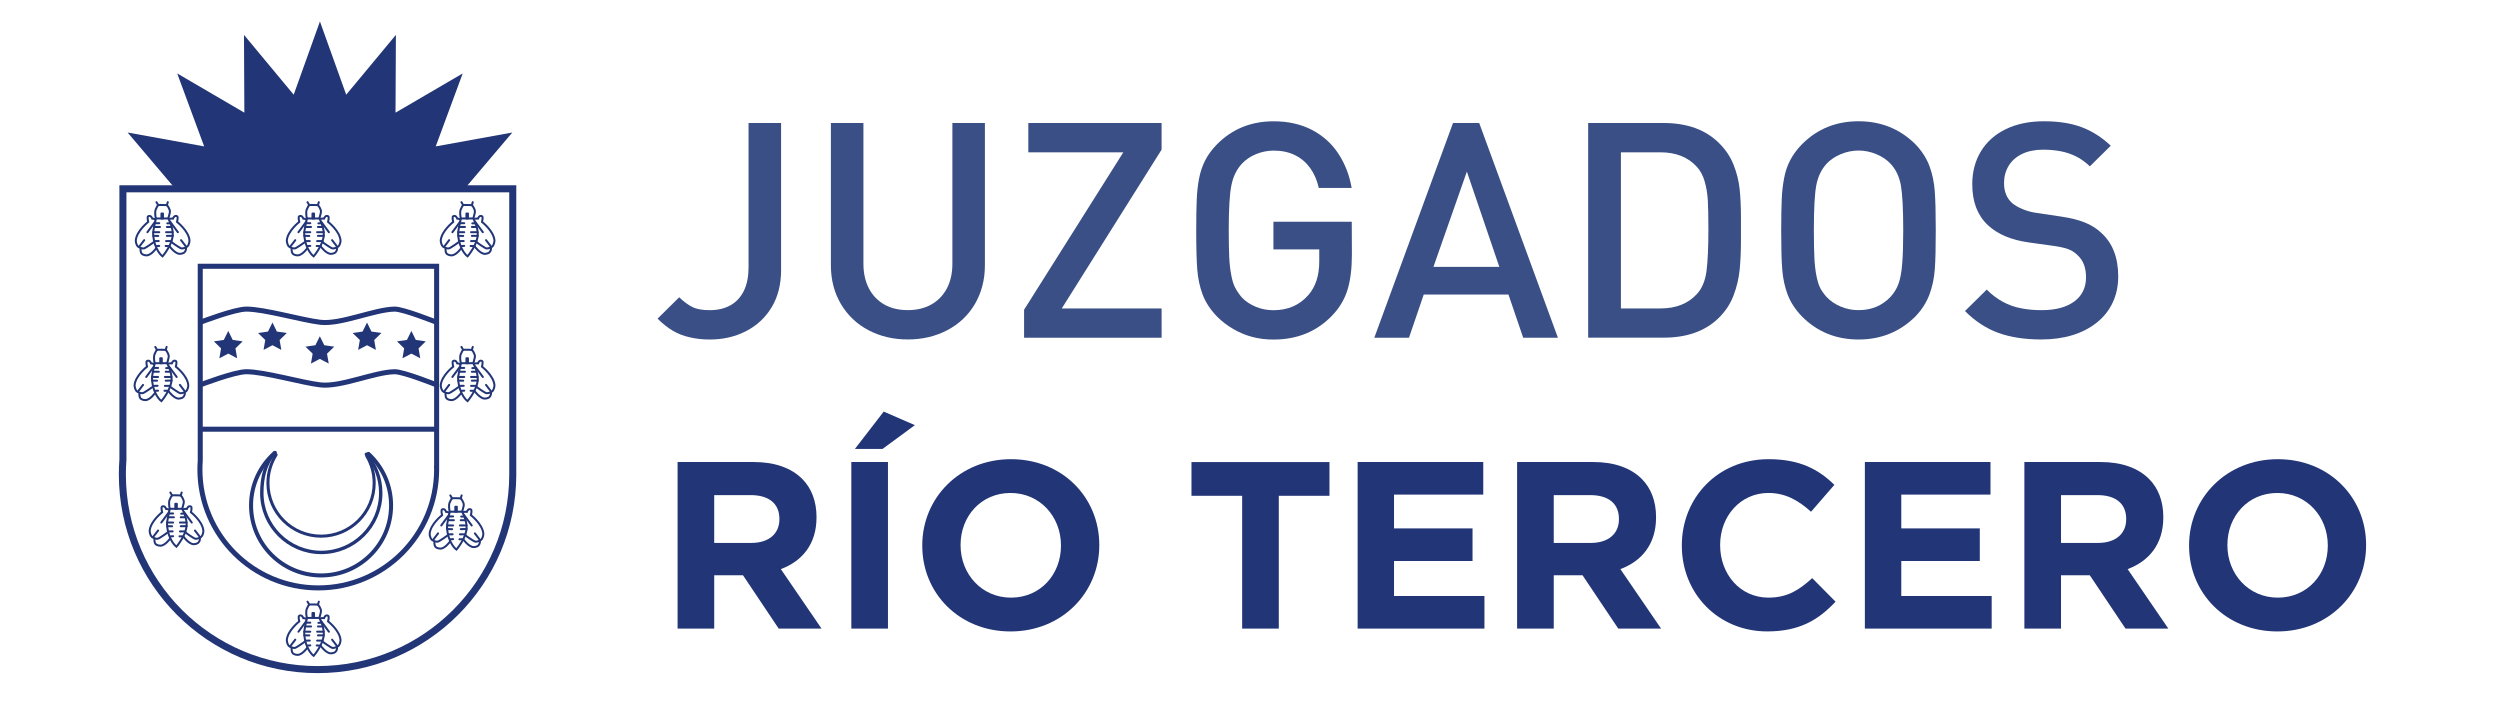 <?xml version="1.0" encoding="utf-8"?>
<!-- Generator: Adobe Illustrator 16.0.0, SVG Export Plug-In . SVG Version: 6.00 Build 0)  -->
<!DOCTYPE svg PUBLIC "-//W3C//DTD SVG 1.1//EN" "http://www.w3.org/Graphics/SVG/1.1/DTD/svg11.dtd">
<svg version="1.1" id="Capa_1" xmlns="http://www.w3.org/2000/svg" xmlns:xlink="http://www.w3.org/1999/xlink" x="0px" y="0px"
	 width="162.25px" height="47px" viewBox="0 0 162.25 47" enable-background="new 0 0 162.25 47" xml:space="preserve">
<g>
	<path fill="#394F85" d="M50.694,17.511c0,0.943-0.205,1.756-0.616,2.434c-0.41,0.678-0.971,1.196-1.677,1.555
		c-0.707,0.359-1.488,0.535-2.342,0.535c-0.458,0-0.89-0.05-1.295-0.143c-0.404-0.09-0.773-0.235-1.109-0.434
		c-0.333-0.2-0.661-0.459-0.979-0.778l1.404-1.387c0.299,0.288,0.586,0.498,0.86,0.634c0.273,0.138,0.647,0.203,1.118,0.203
		c0.522,0,0.974-0.105,1.352-0.319c0.378-0.213,0.668-0.529,0.871-0.945c0.201-0.417,0.3-0.923,0.3-1.514v-9.37h2.111v9.529H50.694
		L50.694,17.511L50.694,17.511z"/>
	<path fill="#394F85" d="M63.92,17.216c0,0.942-0.219,1.779-0.648,2.513c-0.432,0.734-1.031,1.299-1.794,1.7
		c-0.761,0.4-1.618,0.601-2.565,0.601c-0.94,0-1.795-0.202-2.551-0.601c-0.759-0.4-1.353-0.968-1.788-1.7
		c-0.433-0.735-0.649-1.571-0.649-2.513V7.983h2.111v9.131c0,0.612,0.119,1.145,0.354,1.598c0.235,0.457,0.569,0.803,1.004,1.052
		c0.433,0.245,0.94,0.363,1.521,0.363c0.582,0,1.088-0.12,1.524-0.363c0.437-0.243,0.772-0.596,1.013-1.044
		c0.239-0.454,0.358-0.99,0.358-1.604V7.983h2.11V17.216L63.92,17.216L63.92,17.216z"/>
	<path fill="#394F85" d="M75.39,21.918h-8.927v-1.816l6.439-10.215h-6.164V7.984h8.649v1.728l-6.479,10.307h6.479L75.39,21.918
		L75.39,21.918z"/>
	<path fill="#394F85" d="M87.738,16.519c0,0.903-0.094,1.664-0.281,2.278c-0.188,0.614-0.514,1.166-0.971,1.651
		c-1,1.056-2.277,1.589-3.832,1.589c-0.484,0-0.941-0.053-1.371-0.168c-0.429-0.111-0.84-0.283-1.238-0.513
		c-0.394-0.228-0.746-0.496-1.051-0.803c-0.433-0.445-0.744-0.92-0.938-1.421c-0.189-0.503-0.309-1.053-0.354-1.641
		c-0.045-0.588-0.068-1.434-0.068-2.537c0-0.848,0.014-1.52,0.035-2.018c0.021-0.496,0.072-0.95,0.154-1.368
		c0.08-0.414,0.211-0.803,0.393-1.16c0.183-0.36,0.441-0.711,0.779-1.055c0.985-0.988,2.205-1.481,3.66-1.481
		c0.949,0,1.783,0.188,2.5,0.564s1.287,0.894,1.715,1.552c0.428,0.656,0.711,1.392,0.852,2.209H85.59
		c-0.113-0.501-0.301-0.933-0.564-1.297c-0.262-0.361-0.588-0.64-0.988-0.834c-0.396-0.195-0.857-0.292-1.381-0.292
		c-0.395,0-0.775,0.08-1.145,0.231c-0.365,0.151-0.673,0.36-0.923,0.63c-0.338,0.375-0.564,0.839-0.672,1.397
		c-0.115,0.556-0.172,1.53-0.172,2.922c0,0.738,0.016,1.32,0.032,1.744c0.021,0.426,0.063,0.804,0.13,1.148
		c0.063,0.344,0.145,0.614,0.25,0.815c0.104,0.201,0.245,0.412,0.428,0.633c0.248,0.262,0.553,0.467,0.912,0.614
		c0.359,0.15,0.744,0.225,1.148,0.225c0.941,0,1.695-0.327,2.266-0.983c0.473-0.538,0.709-1.268,0.709-2.183v-0.782h-2.975V14.39
		h5.084L87.738,16.519L87.738,16.519z"/>
	<path fill="#394F85" d="M101.109,21.918h-2.254L97.9,19.117h-5.5l-0.957,2.801h-2.25l5.107-13.935H96L101.109,21.918z
		 M97.307,17.321l-2.107-6.185l-2.17,6.185H97.307z"/>
	<path fill="#394F85" d="M112.988,14.855v0.698c0,0.753-0.029,1.408-0.086,1.968c-0.057,0.558-0.188,1.111-0.395,1.653
		c-0.203,0.541-0.52,1.019-0.934,1.433c-0.871,0.871-2.074,1.307-3.605,1.307h-4.896V7.983h4.896c1.529,0,2.732,0.438,3.605,1.31
		c0.418,0.414,0.729,0.879,0.934,1.395c0.205,0.518,0.338,1.042,0.395,1.577c0.057,0.537,0.086,1.163,0.086,1.883V14.855z
		 M110.875,14.86c0-0.804-0.016-1.42-0.037-1.859c-0.025-0.434-0.096-0.843-0.205-1.227c-0.109-0.382-0.277-0.696-0.504-0.944
		c-0.57-0.629-1.361-0.945-2.369-0.945h-2.563v10.133h2.563c1.014,0,1.805-0.314,2.369-0.937c0.334-0.361,0.539-0.857,0.623-1.481
		C110.832,16.978,110.875,16.063,110.875,14.86z"/>
	<path fill="#394F85" d="M125.631,14.945c0,1.103-0.018,1.944-0.063,2.529c-0.041,0.582-0.156,1.13-0.348,1.643
		c-0.193,0.513-0.496,0.99-0.918,1.429c-1.004,0.991-2.229,1.488-3.682,1.488s-2.674-0.495-3.66-1.482
		c-0.434-0.445-0.742-0.92-0.938-1.423c-0.189-0.502-0.309-1.052-0.354-1.64c-0.049-0.587-0.068-1.433-0.068-2.536
		c0-0.848,0.014-1.521,0.035-2.018c0.02-0.496,0.072-0.951,0.154-1.369c0.076-0.416,0.205-0.803,0.391-1.16
		c0.186-0.359,0.439-0.711,0.779-1.055c0.986-0.987,2.207-1.482,3.66-1.482s2.68,0.496,3.68,1.481
		c0.43,0.446,0.734,0.923,0.924,1.43c0.188,0.506,0.301,1.054,0.344,1.637S125.631,13.845,125.631,14.945z M123.52,14.95
		c0-1.385-0.053-2.362-0.154-2.928c-0.107-0.564-0.326-1.029-0.666-1.391c-0.242-0.263-0.553-0.47-0.922-0.625
		c-0.373-0.155-0.758-0.236-1.152-0.236c-0.398,0-0.789,0.08-1.162,0.236c-0.371,0.156-0.678,0.362-0.922,0.625
		c-0.338,0.372-0.559,0.84-0.666,1.4c-0.104,0.56-0.156,1.532-0.156,2.92c0,0.734,0.014,1.326,0.033,1.769
		c0.021,0.443,0.066,0.829,0.129,1.159c0.064,0.33,0.145,0.59,0.23,0.771c0.086,0.184,0.23,0.393,0.428,0.62
		c0.256,0.269,0.564,0.478,0.93,0.63c0.365,0.154,0.75,0.228,1.15,0.228c0.84,0,1.529-0.286,2.072-0.859
		c0.23-0.248,0.402-0.53,0.52-0.849c0.119-0.318,0.197-0.75,0.24-1.297C123.498,16.579,123.52,15.854,123.52,14.95z"/>
	<path fill="#394F85" d="M137.473,17.942c0,0.616-0.119,1.182-0.361,1.698c-0.24,0.513-0.59,0.948-1.045,1.307
		c-0.457,0.361-0.986,0.631-1.59,0.812c-0.605,0.183-1.275,0.272-2.008,0.272c-1.063,0-1.988-0.143-2.775-0.427
		c-0.787-0.285-1.508-0.757-2.166-1.417l1.412-1.394c0.313,0.321,0.658,0.581,1.027,0.784c0.373,0.204,0.771,0.349,1.189,0.428
		c0.42,0.085,0.867,0.124,1.348,0.124c0.896,0,1.602-0.187,2.113-0.56c0.51-0.375,0.766-0.899,0.766-1.576
		c0-0.629-0.188-1.111-0.557-1.44c-0.164-0.163-0.357-0.291-0.576-0.376c-0.225-0.085-0.535-0.156-0.941-0.215l-1.643-0.229
		c-1.135-0.157-2.02-0.531-2.648-1.118c-0.678-0.63-1.018-1.516-1.018-2.657c0-0.807,0.188-1.523,0.563-2.139
		c0.375-0.617,0.914-1.098,1.617-1.438c0.699-0.341,1.525-0.511,2.477-0.511c0.938,0,1.746,0.125,2.428,0.378
		c0.684,0.254,1.314,0.656,1.904,1.208l-1.357,1.339c-0.279-0.273-0.582-0.488-0.896-0.645c-0.316-0.157-0.65-0.268-0.994-0.333
		c-0.346-0.067-0.723-0.103-1.139-0.103c-0.529,0-0.984,0.092-1.367,0.275c-0.383,0.187-0.674,0.442-0.873,0.771
		c-0.199,0.328-0.301,0.702-0.301,1.119c0,0.554,0.176,0.987,0.525,1.298c0.174,0.146,0.396,0.279,0.682,0.396
		c0.277,0.117,0.574,0.197,0.887,0.242l1.588,0.236c0.637,0.095,1.16,0.224,1.564,0.389c0.402,0.162,0.75,0.379,1.037,0.646
		C137.094,15.747,137.473,16.699,137.473,17.942z"/>
</g>
<g>
	<path fill="#223577" d="M43.974,29.985h4.941c1.375,0,2.44,0.387,3.15,1.097c0.602,0.603,0.927,1.451,0.927,2.471v0.031
		c0,1.744-0.942,2.841-2.316,3.351l2.641,3.86h-2.78l-2.316-3.459h-1.868v3.459h-2.378V29.985z M48.761,35.236
		c1.158,0,1.822-0.618,1.822-1.529v-0.031c0-1.019-0.71-1.544-1.869-1.544h-2.362v3.104H48.761z"/>
	<path fill="#223577" d="M55.251,29.985h2.378v10.81h-2.378V29.985z M57.352,26.712l2.023,0.88l-2.1,1.545h-1.792L57.352,26.712z"/>
	<path fill="#223577" d="M59.855,35.421v-0.03c0-3.073,2.424-5.59,5.76-5.59s5.729,2.485,5.729,5.559v0.031
		c0,3.072-2.424,5.59-5.76,5.59S59.855,38.494,59.855,35.421z M68.857,35.421v-0.03c0-1.854-1.358-3.397-3.273-3.397
		s-3.243,1.513-3.243,3.366v0.031c0,1.853,1.359,3.396,3.273,3.396C67.53,38.787,68.857,37.274,68.857,35.421z"/>
	<path fill="#223577" d="M80.616,32.179h-3.289v-2.193h8.956v2.193h-3.289v8.616h-2.378V32.179z"/>
	<path fill="#223577" d="M88.11,29.985h8.153v2.116h-5.791v2.192h5.096v2.115h-5.096v2.271h5.868v2.115h-8.23V29.985z"/>
	<path fill="#223577" d="M98.46,29.985h4.941c1.375,0,2.44,0.387,3.15,1.097c0.603,0.603,0.927,1.451,0.927,2.471v0.031
		c0,1.744-0.942,2.841-2.316,3.351l2.641,3.86h-2.779l-2.316-3.459h-1.869v3.459H98.46V29.985z M103.247,35.236
		c1.158,0,1.822-0.618,1.822-1.529v-0.031c0-1.019-0.71-1.544-1.868-1.544h-2.363v3.104H103.247z"/>
	<path fill="#223577" d="M109.151,35.421v-0.03c0-3.073,2.316-5.59,5.637-5.59c2.038,0,3.258,0.679,4.262,1.667l-1.514,1.745
		c-0.834-0.757-1.683-1.22-2.764-1.22c-1.822,0-3.135,1.513-3.135,3.366v0.031c0,1.853,1.281,3.396,3.135,3.396
		c1.235,0,1.992-0.494,2.841-1.266l1.514,1.528c-1.112,1.189-2.348,1.931-4.432,1.931C111.514,40.98,109.151,38.525,109.151,35.421z
		"/>
	<path fill="#223577" d="M121.03,29.985h8.153v2.116h-5.79v2.192h5.096v2.115h-5.096v2.271h5.867v2.115h-8.23V29.985z"/>
	<path fill="#223577" d="M131.381,29.985h4.941c1.375,0,2.44,0.387,3.15,1.097c0.603,0.603,0.927,1.451,0.927,2.471v0.031
		c0,1.744-0.942,2.841-2.316,3.351l2.641,3.86h-2.779l-2.316-3.459h-1.869v3.459h-2.378V29.985z M136.168,35.236
		c1.158,0,1.822-0.618,1.822-1.529v-0.031c0-1.019-0.71-1.544-1.868-1.544h-2.363v3.104H136.168z"/>
	<path fill="#223577" d="M142.071,35.421v-0.03c0-3.073,2.425-5.59,5.76-5.59c3.336,0,5.729,2.485,5.729,5.559v0.031
		c0,3.072-2.425,5.59-5.76,5.59C144.465,40.98,142.071,38.494,142.071,35.421z M151.074,35.421v-0.03
		c0-1.854-1.359-3.397-3.273-3.397c-1.915,0-3.243,1.513-3.243,3.366v0.031c0,1.853,1.358,3.396,3.273,3.396
		S151.074,37.274,151.074,35.421z"/>
</g>
<g>
	<g>
		<g>
			<path fill="none" stroke="#223577" stroke-width="0.131" stroke-miterlimit="10" d="M10.109,14.276
				c-0.026-0.072-0.229-0.091-0.229-0.091s-0.076-0.243-0.262-0.152c-0.083,0.042,0,0.37,0,0.37S8.865,14.987,8.813,15.6
				c-0.009,0.103,0.054,0.323,0.13,0.392c0.077,0.069,0.292,0.152,0.392,0.131c0.123-0.026,0.653-0.414,0.653-0.414"/>
			<path fill="none" stroke="#223577" stroke-width="0.131" stroke-miterlimit="10" d="M9.135,16.092c0,0-0.058,0.209,0.06,0.372
				c0.008,0.011,0.119,0.11,0.315,0.11c0.309,0,0.645-0.481,0.645-0.481"/>
			
				<line fill="none" stroke="#223577" stroke-width="0.131" stroke-linecap="round" stroke-linejoin="round" stroke-miterlimit="10" x1="9.567" y1="15.07" x2="10.068" y2="14.39"/>
			
				<line fill="none" stroke="#223577" stroke-width="0.131" stroke-linecap="round" stroke-linejoin="round" stroke-miterlimit="10" x1="9.359" y1="15.586" x2="9.028" y2="16.019"/>
		</g>
		<g>
			<path fill="none" stroke="#223577" stroke-width="0.131" stroke-miterlimit="10" d="M10.955,14.241
				c0.026-0.072,0.275-0.056,0.275-0.056s0.076-0.243,0.262-0.152c0.083,0.042,0,0.37,0,0.37s0.753,0.584,0.805,1.197
				c0.009,0.103-0.054,0.323-0.13,0.392c-0.077,0.069-0.291,0.152-0.392,0.131c-0.124-0.026-0.653-0.414-0.653-0.414"/>
			<path fill="none" stroke="#223577" stroke-width="0.131" stroke-miterlimit="10" d="M12.06,16.058
				c0.053,0.173-0.073,0.295-0.077,0.307c-0.004,0.013-0.119,0.11-0.315,0.11c-0.31,0-0.676-0.505-0.676-0.505"/>
			
				<line fill="none" stroke="#223577" stroke-width="0.131" stroke-linecap="round" stroke-linejoin="round" stroke-miterlimit="10" x1="11.543" y1="15.07" x2="11.042" y2="14.39"/>
			
				<line fill="none" stroke="#223577" stroke-width="0.131" stroke-linecap="round" stroke-linejoin="round" stroke-miterlimit="10" x1="11.751" y1="15.586" x2="12.082" y2="16.019"/>
		</g>
		<path fill="none" stroke="#223577" stroke-width="0.131" stroke-miterlimit="10" d="M10.921,14.178h-0.805
			c0,0-0.189,0.794-0.176,1.011c0.063,1.059,0.609,1.45,0.609,1.45s0.646-0.75,0.662-1.412
			C11.225,14.703,10.921,14.178,10.921,14.178z"/>
		<path fill="none" stroke="#223577" stroke-width="0.131" stroke-miterlimit="10" d="M10.117,14.178
			c-0.049-0.159-0.06-0.457-0.02-0.559c0.041-0.102,0.127-0.281,0.171-0.306c0.045-0.025,0.563,0,0.563,0s0.092,0.106,0.123,0.184
			c0.032,0.077,0.093,0.154,0.069,0.297c-0.024,0.143-0.098,0.367-0.103,0.383"/>
		
			<line fill="none" stroke="#223577" stroke-width="0.131" stroke-linecap="round" stroke-linejoin="round" stroke-miterlimit="10" x1="10.155" y1="13.122" x2="10.269" y2="13.313"/>
		
			<line fill="none" stroke="#223577" stroke-width="0.131" stroke-linecap="round" stroke-linejoin="round" stroke-miterlimit="10" x1="10.832" y1="13.313" x2="10.889" y2="13.122"/>
		
			<line fill="none" stroke="#223577" stroke-width="0.131" stroke-linecap="round" stroke-linejoin="round" stroke-miterlimit="10" x1="10.083" y1="14.485" x2="10.334" y2="14.485"/>
		
			<line fill="none" stroke="#223577" stroke-width="0.131" stroke-linecap="round" stroke-linejoin="round" stroke-miterlimit="10" x1="10.011" y1="14.73" x2="10.383" y2="14.73"/>
		
			<line fill="none" stroke="#223577" stroke-width="0.131" stroke-linecap="round" stroke-linejoin="round" stroke-miterlimit="10" x1="9.945" y1="15.069" x2="10.334" y2="15.07"/>
		
			<line fill="none" stroke="#223577" stroke-width="0.131" stroke-linecap="round" stroke-linejoin="round" stroke-miterlimit="10" x1="9.95" y1="15.305" x2="10.269" y2="15.313"/>
		
			<line fill="none" stroke="#223577" stroke-width="0.131" stroke-linecap="round" stroke-linejoin="round" stroke-miterlimit="10" x1="10.011" y1="15.647" x2="10.301" y2="15.644"/>
		
			<line fill="none" stroke="#223577" stroke-width="0.131" stroke-linecap="round" stroke-linejoin="round" stroke-miterlimit="10" x1="10.157" y1="15.97" x2="10.334" y2="15.958"/>
		
			<line fill="none" stroke="#223577" stroke-width="0.131" stroke-linecap="round" stroke-linejoin="round" stroke-miterlimit="10" x1="10.86" y1="14.497" x2="11.063" y2="14.485"/>
		
			<line fill="none" stroke="#223577" stroke-width="0.131" stroke-linecap="round" stroke-linejoin="round" stroke-miterlimit="10" x1="10.832" y1="14.73" x2="11.125" y2="14.73"/>
		
			<line fill="none" stroke="#223577" stroke-width="0.131" stroke-linecap="round" stroke-linejoin="round" stroke-miterlimit="10" x1="10.779" y1="15.069" x2="11.207" y2="15.07"/>
		
			<line fill="none" stroke="#223577" stroke-width="0.131" stroke-linecap="round" stroke-linejoin="round" stroke-miterlimit="10" x1="10.832" y1="15.309" x2="11.212" y2="15.305"/>
		
			<line fill="none" stroke="#223577" stroke-width="0.131" stroke-linecap="round" stroke-linejoin="round" stroke-miterlimit="10" x1="10.779" y1="15.647" x2="11.131" y2="15.646"/>
		
			<line fill="none" stroke="#223577" stroke-width="0.131" stroke-linecap="round" stroke-linejoin="round" stroke-miterlimit="10" x1="10.75" y1="15.963" x2="10.992" y2="15.97"/>
		
			<rect x="10.478" y="13.858" fill="none" stroke="#223577" stroke-width="0.131" stroke-linecap="round" stroke-linejoin="round" stroke-miterlimit="10" width="0.098" height="0.32"/>
	</g>
	<g>
		<g>
			<path fill="none" stroke="#223577" stroke-width="0.131" stroke-miterlimit="10" d="M19.912,14.276
				c-0.027-0.072-0.23-0.091-0.23-0.091s-0.076-0.243-0.261-0.152c-0.083,0.042,0,0.37,0,0.37s-0.754,0.584-0.806,1.197
				c-0.009,0.103,0.054,0.323,0.13,0.392c0.076,0.069,0.291,0.152,0.392,0.131c0.122-0.026,0.653-0.414,0.653-0.414"/>
			<path fill="none" stroke="#223577" stroke-width="0.131" stroke-miterlimit="10" d="M18.938,16.092c0,0-0.059,0.209,0.061,0.372
				c0.007,0.011,0.118,0.11,0.314,0.11c0.31,0,0.645-0.481,0.645-0.481"/>
			
				<line fill="none" stroke="#223577" stroke-width="0.131" stroke-linecap="round" stroke-linejoin="round" stroke-miterlimit="10" x1="19.37" y1="15.07" x2="19.872" y2="14.39"/>
			
				<line fill="none" stroke="#223577" stroke-width="0.131" stroke-linecap="round" stroke-linejoin="round" stroke-miterlimit="10" x1="19.162" y1="15.586" x2="18.831" y2="16.019"/>
		</g>
		<g>
			<path fill="none" stroke="#223577" stroke-width="0.131" stroke-miterlimit="10" d="M20.757,14.241
				c0.026-0.072,0.276-0.056,0.276-0.056s0.076-0.243,0.261-0.152c0.083,0.042,0,0.37,0,0.37s0.753,0.584,0.805,1.197
				c0.009,0.103-0.054,0.323-0.13,0.392c-0.077,0.069-0.292,0.152-0.392,0.131c-0.123-0.026-0.653-0.414-0.653-0.414"/>
			<path fill="none" stroke="#223577" stroke-width="0.131" stroke-miterlimit="10" d="M21.863,16.058
				c0.053,0.173-0.074,0.295-0.078,0.307c-0.004,0.013-0.118,0.11-0.314,0.11c-0.31,0-0.675-0.505-0.675-0.505"/>
			
				<line fill="none" stroke="#223577" stroke-width="0.131" stroke-linecap="round" stroke-linejoin="round" stroke-miterlimit="10" x1="21.346" y1="15.07" x2="20.844" y2="14.39"/>
			
				<line fill="none" stroke="#223577" stroke-width="0.131" stroke-linecap="round" stroke-linejoin="round" stroke-miterlimit="10" x1="21.554" y1="15.586" x2="21.885" y2="16.019"/>
		</g>
		<path fill="none" stroke="#223577" stroke-width="0.131" stroke-miterlimit="10" d="M20.725,14.178h-0.805
			c0,0-0.189,0.794-0.176,1.011c0.063,1.059,0.61,1.45,0.61,1.45s0.645-0.75,0.661-1.412C21.027,14.703,20.725,14.178,20.725,14.178
			z"/>
		<path fill="none" stroke="#223577" stroke-width="0.131" stroke-miterlimit="10" d="M19.919,14.178
			c-0.049-0.159-0.06-0.457-0.02-0.559c0.041-0.102,0.127-0.281,0.172-0.306c0.044-0.025,0.563,0,0.563,0s0.092,0.106,0.124,0.184
			c0.032,0.077,0.093,0.154,0.068,0.297c-0.024,0.143-0.098,0.367-0.102,0.383"/>
		
			<line fill="none" stroke="#223577" stroke-width="0.131" stroke-linecap="round" stroke-linejoin="round" stroke-miterlimit="10" x1="19.958" y1="13.122" x2="20.072" y2="13.313"/>
		
			<line fill="none" stroke="#223577" stroke-width="0.131" stroke-linecap="round" stroke-linejoin="round" stroke-miterlimit="10" x1="20.635" y1="13.313" x2="20.691" y2="13.122"/>
		
			<line fill="none" stroke="#223577" stroke-width="0.131" stroke-linecap="round" stroke-linejoin="round" stroke-miterlimit="10" x1="19.885" y1="14.485" x2="20.137" y2="14.485"/>
		
			<line fill="none" stroke="#223577" stroke-width="0.131" stroke-linecap="round" stroke-linejoin="round" stroke-miterlimit="10" x1="19.815" y1="14.73" x2="20.186" y2="14.73"/>
		
			<line fill="none" stroke="#223577" stroke-width="0.131" stroke-linecap="round" stroke-linejoin="round" stroke-miterlimit="10" x1="19.748" y1="15.069" x2="20.137" y2="15.07"/>
		
			<line fill="none" stroke="#223577" stroke-width="0.131" stroke-linecap="round" stroke-linejoin="round" stroke-miterlimit="10" x1="19.752" y1="15.305" x2="20.072" y2="15.313"/>
		
			<line fill="none" stroke="#223577" stroke-width="0.131" stroke-linecap="round" stroke-linejoin="round" stroke-miterlimit="10" x1="19.815" y1="15.647" x2="20.104" y2="15.644"/>
		
			<line fill="none" stroke="#223577" stroke-width="0.131" stroke-linecap="round" stroke-linejoin="round" stroke-miterlimit="10" x1="19.959" y1="15.97" x2="20.137" y2="15.958"/>
		
			<line fill="none" stroke="#223577" stroke-width="0.131" stroke-linecap="round" stroke-linejoin="round" stroke-miterlimit="10" x1="20.664" y1="14.497" x2="20.866" y2="14.485"/>
		
			<line fill="none" stroke="#223577" stroke-width="0.131" stroke-linecap="round" stroke-linejoin="round" stroke-miterlimit="10" x1="20.635" y1="14.73" x2="20.929" y2="14.73"/>
		
			<line fill="none" stroke="#223577" stroke-width="0.131" stroke-linecap="round" stroke-linejoin="round" stroke-miterlimit="10" x1="20.582" y1="15.069" x2="21.009" y2="15.07"/>
		
			<line fill="none" stroke="#223577" stroke-width="0.131" stroke-linecap="round" stroke-linejoin="round" stroke-miterlimit="10" x1="20.635" y1="15.309" x2="21.014" y2="15.305"/>
		
			<line fill="none" stroke="#223577" stroke-width="0.131" stroke-linecap="round" stroke-linejoin="round" stroke-miterlimit="10" x1="20.582" y1="15.647" x2="20.933" y2="15.646"/>
		
			<line fill="none" stroke="#223577" stroke-width="0.131" stroke-linecap="round" stroke-linejoin="round" stroke-miterlimit="10" x1="20.553" y1="15.963" x2="20.796" y2="15.97"/>
		
			<rect x="20.281" y="13.858" fill="none" stroke="#223577" stroke-width="0.131" stroke-linecap="round" stroke-linejoin="round" stroke-miterlimit="10" width="0.098" height="0.32"/>
	</g>
	<g>
		<g>
			<path fill="none" stroke="#223577" stroke-width="0.131" stroke-miterlimit="10" d="M19.912,40.203
				c-0.027-0.072-0.23-0.09-0.23-0.09s-0.076-0.244-0.261-0.152c-0.083,0.039,0,0.369,0,0.369s-0.754,0.584-0.806,1.197
				c-0.009,0.104,0.054,0.322,0.13,0.393c0.076,0.068,0.291,0.15,0.392,0.131c0.122-0.027,0.653-0.414,0.653-0.414"/>
			<path fill="none" stroke="#223577" stroke-width="0.131" stroke-miterlimit="10" d="M18.938,42.02c0,0-0.059,0.209,0.061,0.371
				c0.007,0.012,0.118,0.111,0.314,0.111c0.31,0,0.645-0.482,0.645-0.482"/>
			
				<line fill="none" stroke="#223577" stroke-width="0.131" stroke-linecap="round" stroke-linejoin="round" stroke-miterlimit="10" x1="19.37" y1="40.998" x2="19.872" y2="40.316"/>
			
				<line fill="none" stroke="#223577" stroke-width="0.131" stroke-linecap="round" stroke-linejoin="round" stroke-miterlimit="10" x1="19.162" y1="41.514" x2="18.831" y2="41.947"/>
		</g>
		<g>
			<path fill="none" stroke="#223577" stroke-width="0.131" stroke-miterlimit="10" d="M20.757,40.168
				c0.026-0.072,0.276-0.055,0.276-0.055s0.076-0.244,0.261-0.152c0.083,0.039,0,0.369,0,0.369s0.753,0.584,0.805,1.197
				c0.009,0.104-0.054,0.322-0.13,0.393c-0.077,0.068-0.292,0.15-0.392,0.131c-0.123-0.027-0.653-0.414-0.653-0.414"/>
			<path fill="none" stroke="#223577" stroke-width="0.131" stroke-miterlimit="10" d="M21.863,41.984
				c0.053,0.174-0.074,0.297-0.078,0.309s-0.118,0.109-0.314,0.109c-0.31,0-0.675-0.504-0.675-0.504"/>
			
				<line fill="none" stroke="#223577" stroke-width="0.131" stroke-linecap="round" stroke-linejoin="round" stroke-miterlimit="10" x1="21.346" y1="40.998" x2="20.844" y2="40.316"/>
			
				<line fill="none" stroke="#223577" stroke-width="0.131" stroke-linecap="round" stroke-linejoin="round" stroke-miterlimit="10" x1="21.554" y1="41.514" x2="21.885" y2="41.947"/>
		</g>
		<path fill="none" stroke="#223577" stroke-width="0.131" stroke-miterlimit="10" d="M20.725,40.105h-0.805
			c0,0-0.189,0.795-0.176,1.012c0.063,1.059,0.61,1.449,0.61,1.449s0.645-0.75,0.661-1.412
			C21.027,40.631,20.725,40.105,20.725,40.105z"/>
		<path fill="none" stroke="#223577" stroke-width="0.131" stroke-miterlimit="10" d="M19.919,40.105
			c-0.049-0.158-0.06-0.457-0.02-0.559c0.041-0.102,0.127-0.281,0.172-0.307c0.044-0.023,0.563,0,0.563,0s0.092,0.107,0.124,0.184
			c0.032,0.078,0.093,0.156,0.068,0.299s-0.098,0.367-0.102,0.383"/>
		
			<line fill="none" stroke="#223577" stroke-width="0.131" stroke-linecap="round" stroke-linejoin="round" stroke-miterlimit="10" x1="19.958" y1="39.049" x2="20.072" y2="39.24"/>
		
			<line fill="none" stroke="#223577" stroke-width="0.131" stroke-linecap="round" stroke-linejoin="round" stroke-miterlimit="10" x1="20.635" y1="39.24" x2="20.691" y2="39.049"/>
		
			<line fill="none" stroke="#223577" stroke-width="0.131" stroke-linecap="round" stroke-linejoin="round" stroke-miterlimit="10" x1="19.885" y1="40.412" x2="20.137" y2="40.412"/>
		
			<line fill="none" stroke="#223577" stroke-width="0.131" stroke-linecap="round" stroke-linejoin="round" stroke-miterlimit="10" x1="19.815" y1="40.658" x2="20.186" y2="40.658"/>
		
			<line fill="none" stroke="#223577" stroke-width="0.131" stroke-linecap="round" stroke-linejoin="round" stroke-miterlimit="10" x1="19.748" y1="40.996" x2="20.137" y2="40.998"/>
		
			<line fill="none" stroke="#223577" stroke-width="0.131" stroke-linecap="round" stroke-linejoin="round" stroke-miterlimit="10" x1="19.752" y1="41.232" x2="20.072" y2="41.24"/>
		
			<line fill="none" stroke="#223577" stroke-width="0.131" stroke-linecap="round" stroke-linejoin="round" stroke-miterlimit="10" x1="19.815" y1="41.576" x2="20.104" y2="41.572"/>
		
			<line fill="none" stroke="#223577" stroke-width="0.131" stroke-linecap="round" stroke-linejoin="round" stroke-miterlimit="10" x1="19.959" y1="41.898" x2="20.137" y2="41.885"/>
		
			<line fill="none" stroke="#223577" stroke-width="0.131" stroke-linecap="round" stroke-linejoin="round" stroke-miterlimit="10" x1="20.664" y1="40.424" x2="20.866" y2="40.412"/>
		
			<line fill="none" stroke="#223577" stroke-width="0.131" stroke-linecap="round" stroke-linejoin="round" stroke-miterlimit="10" x1="20.635" y1="40.658" x2="20.929" y2="40.658"/>
		
			<line fill="none" stroke="#223577" stroke-width="0.131" stroke-linecap="round" stroke-linejoin="round" stroke-miterlimit="10" x1="20.582" y1="40.996" x2="21.009" y2="40.998"/>
		
			<line fill="none" stroke="#223577" stroke-width="0.131" stroke-linecap="round" stroke-linejoin="round" stroke-miterlimit="10" x1="20.635" y1="41.236" x2="21.014" y2="41.232"/>
		
			<line fill="none" stroke="#223577" stroke-width="0.131" stroke-linecap="round" stroke-linejoin="round" stroke-miterlimit="10" x1="20.582" y1="41.576" x2="20.933" y2="41.574"/>
		
			<line fill="none" stroke="#223577" stroke-width="0.131" stroke-linecap="round" stroke-linejoin="round" stroke-miterlimit="10" x1="20.553" y1="41.891" x2="20.796" y2="41.898"/>
		
			<rect x="20.281" y="39.785" fill="none" stroke="#223577" stroke-width="0.131" stroke-linecap="round" stroke-linejoin="round" stroke-miterlimit="10" width="0.098" height="0.32"/>
	</g>
	<g>
		<g>
			<path fill="none" stroke="#223577" stroke-width="0.131" stroke-miterlimit="10" d="M29.902,14.276
				c-0.026-0.072-0.23-0.091-0.23-0.091s-0.076-0.243-0.261-0.152c-0.083,0.042,0,0.37,0,0.37s-0.753,0.584-0.806,1.197
				c-0.008,0.103,0.055,0.323,0.131,0.392c0.077,0.069,0.291,0.152,0.392,0.131c0.123-0.026,0.653-0.414,0.653-0.414"/>
			<path fill="none" stroke="#223577" stroke-width="0.131" stroke-miterlimit="10" d="M28.928,16.092c0,0-0.058,0.209,0.06,0.372
				c0.008,0.011,0.119,0.11,0.314,0.11c0.31,0,0.645-0.481,0.645-0.481"/>
			
				<line fill="none" stroke="#223577" stroke-width="0.131" stroke-linecap="round" stroke-linejoin="round" stroke-miterlimit="10" x1="29.36" y1="15.07" x2="29.862" y2="14.39"/>
			
				<line fill="none" stroke="#223577" stroke-width="0.131" stroke-linecap="round" stroke-linejoin="round" stroke-miterlimit="10" x1="29.151" y1="15.586" x2="28.821" y2="16.019"/>
		</g>
		<g>
			<path fill="none" stroke="#223577" stroke-width="0.131" stroke-miterlimit="10" d="M30.748,14.241
				c0.026-0.072,0.275-0.056,0.275-0.056s0.076-0.243,0.261-0.152c0.083,0.042,0,0.37,0,0.37s0.753,0.584,0.806,1.197
				c0.008,0.103-0.055,0.323-0.131,0.392c-0.077,0.069-0.291,0.152-0.392,0.131c-0.123-0.026-0.653-0.414-0.653-0.414"/>
			<path fill="none" stroke="#223577" stroke-width="0.131" stroke-miterlimit="10" d="M31.854,16.058
				c0.053,0.173-0.073,0.295-0.078,0.307c-0.004,0.013-0.118,0.11-0.314,0.11c-0.31,0-0.676-0.505-0.676-0.505"/>
			
				<line fill="none" stroke="#223577" stroke-width="0.131" stroke-linecap="round" stroke-linejoin="round" stroke-miterlimit="10" x1="31.336" y1="15.07" x2="30.834" y2="14.39"/>
			
				<line fill="none" stroke="#223577" stroke-width="0.131" stroke-linecap="round" stroke-linejoin="round" stroke-miterlimit="10" x1="31.544" y1="15.586" x2="31.875" y2="16.019"/>
		</g>
		<path fill="none" stroke="#223577" stroke-width="0.131" stroke-miterlimit="10" d="M30.715,14.178H29.91
			c0,0-0.189,0.794-0.177,1.011c0.064,1.059,0.61,1.45,0.61,1.45s0.645-0.75,0.662-1.412C31.017,14.703,30.715,14.178,30.715,14.178
			z"/>
		<path fill="none" stroke="#223577" stroke-width="0.131" stroke-miterlimit="10" d="M29.91,14.178
			c-0.048-0.159-0.061-0.457-0.019-0.559c0.041-0.102,0.126-0.281,0.171-0.306c0.045-0.025,0.563,0,0.563,0s0.093,0.106,0.124,0.184
			c0.031,0.077,0.093,0.154,0.068,0.297c-0.024,0.143-0.097,0.367-0.102,0.383"/>
		
			<line fill="none" stroke="#223577" stroke-width="0.131" stroke-linecap="round" stroke-linejoin="round" stroke-miterlimit="10" x1="29.947" y1="13.122" x2="30.062" y2="13.313"/>
		
			<line fill="none" stroke="#223577" stroke-width="0.131" stroke-linecap="round" stroke-linejoin="round" stroke-miterlimit="10" x1="30.625" y1="13.313" x2="30.682" y2="13.122"/>
		
			<line fill="none" stroke="#223577" stroke-width="0.131" stroke-linecap="round" stroke-linejoin="round" stroke-miterlimit="10" x1="29.875" y1="14.485" x2="30.127" y2="14.485"/>
		
			<line fill="none" stroke="#223577" stroke-width="0.131" stroke-linecap="round" stroke-linejoin="round" stroke-miterlimit="10" x1="29.804" y1="14.73" x2="30.176" y2="14.73"/>
		
			<line fill="none" stroke="#223577" stroke-width="0.131" stroke-linecap="round" stroke-linejoin="round" stroke-miterlimit="10" x1="29.739" y1="15.069" x2="30.127" y2="15.07"/>
		
			<line fill="none" stroke="#223577" stroke-width="0.131" stroke-linecap="round" stroke-linejoin="round" stroke-miterlimit="10" x1="29.742" y1="15.305" x2="30.062" y2="15.313"/>
		
			<line fill="none" stroke="#223577" stroke-width="0.131" stroke-linecap="round" stroke-linejoin="round" stroke-miterlimit="10" x1="29.804" y1="15.647" x2="30.094" y2="15.644"/>
		
			<line fill="none" stroke="#223577" stroke-width="0.131" stroke-linecap="round" stroke-linejoin="round" stroke-miterlimit="10" x1="29.949" y1="15.97" x2="30.127" y2="15.958"/>
		
			<line fill="none" stroke="#223577" stroke-width="0.131" stroke-linecap="round" stroke-linejoin="round" stroke-miterlimit="10" x1="30.653" y1="14.497" x2="30.856" y2="14.485"/>
		
			<line fill="none" stroke="#223577" stroke-width="0.131" stroke-linecap="round" stroke-linejoin="round" stroke-miterlimit="10" x1="30.625" y1="14.73" x2="30.918" y2="14.73"/>
		
			<line fill="none" stroke="#223577" stroke-width="0.131" stroke-linecap="round" stroke-linejoin="round" stroke-miterlimit="10" x1="30.571" y1="15.069" x2="30.999" y2="15.07"/>
		
			<line fill="none" stroke="#223577" stroke-width="0.131" stroke-linecap="round" stroke-linejoin="round" stroke-miterlimit="10" x1="30.625" y1="15.309" x2="31.005" y2="15.305"/>
		
			<line fill="none" stroke="#223577" stroke-width="0.131" stroke-linecap="round" stroke-linejoin="round" stroke-miterlimit="10" x1="30.571" y1="15.647" x2="30.923" y2="15.646"/>
		
			<line fill="none" stroke="#223577" stroke-width="0.131" stroke-linecap="round" stroke-linejoin="round" stroke-miterlimit="10" x1="30.543" y1="15.963" x2="30.786" y2="15.97"/>
		
			<rect x="30.271" y="13.858" fill="none" stroke="#223577" stroke-width="0.131" stroke-linecap="round" stroke-linejoin="round" stroke-miterlimit="10" width="0.098" height="0.32"/>
	</g>
	<g>
		<g>
			<path fill="none" stroke="#223577" stroke-width="0.131" stroke-miterlimit="10" d="M29.902,23.671
				c-0.026-0.072-0.23-0.091-0.23-0.091s-0.076-0.244-0.261-0.153c-0.083,0.041,0,0.37,0,0.37s-0.753,0.583-0.806,1.197
				c-0.008,0.104,0.055,0.322,0.131,0.393c0.077,0.068,0.291,0.152,0.392,0.131c0.123-0.025,0.653-0.414,0.653-0.414"/>
			<path fill="none" stroke="#223577" stroke-width="0.131" stroke-miterlimit="10" d="M28.928,25.486c0,0-0.058,0.209,0.06,0.373
				c0.008,0.01,0.119,0.109,0.314,0.109c0.31,0,0.645-0.482,0.645-0.482"/>
			
				<line fill="none" stroke="#223577" stroke-width="0.131" stroke-linecap="round" stroke-linejoin="round" stroke-miterlimit="10" x1="29.36" y1="24.465" x2="29.862" y2="23.785"/>
			
				<line fill="none" stroke="#223577" stroke-width="0.131" stroke-linecap="round" stroke-linejoin="round" stroke-miterlimit="10" x1="29.151" y1="24.98" x2="28.821" y2="25.414"/>
		</g>
		<g>
			<path fill="none" stroke="#223577" stroke-width="0.131" stroke-miterlimit="10" d="M30.748,23.635
				c0.026-0.072,0.275-0.055,0.275-0.055s0.076-0.244,0.261-0.153c0.083,0.041,0,0.37,0,0.37s0.753,0.583,0.806,1.197
				c0.008,0.104-0.055,0.322-0.131,0.393c-0.077,0.068-0.291,0.152-0.392,0.131c-0.123-0.025-0.653-0.414-0.653-0.414"/>
			<path fill="none" stroke="#223577" stroke-width="0.131" stroke-miterlimit="10" d="M31.854,25.453
				c0.053,0.172-0.073,0.295-0.078,0.307c-0.004,0.012-0.118,0.109-0.314,0.109c-0.31,0-0.676-0.504-0.676-0.504"/>
			
				<line fill="none" stroke="#223577" stroke-width="0.131" stroke-linecap="round" stroke-linejoin="round" stroke-miterlimit="10" x1="31.336" y1="24.465" x2="30.834" y2="23.785"/>
			
				<line fill="none" stroke="#223577" stroke-width="0.131" stroke-linecap="round" stroke-linejoin="round" stroke-miterlimit="10" x1="31.544" y1="24.98" x2="31.875" y2="25.414"/>
		</g>
		<path fill="none" stroke="#223577" stroke-width="0.131" stroke-miterlimit="10" d="M30.715,23.573H29.91
			c0,0-0.189,0.794-0.177,1.011c0.064,1.059,0.61,1.451,0.61,1.451s0.645-0.752,0.662-1.412
			C31.017,24.098,30.715,23.573,30.715,23.573z"/>
		<path fill="none" stroke="#223577" stroke-width="0.131" stroke-miterlimit="10" d="M29.91,23.573
			c-0.048-0.158-0.061-0.457-0.019-0.559c0.041-0.102,0.126-0.281,0.171-0.306s0.563,0,0.563,0s0.093,0.106,0.124,0.184
			s0.093,0.155,0.068,0.298c-0.024,0.143-0.097,0.367-0.102,0.383"/>
		
			<line fill="none" stroke="#223577" stroke-width="0.131" stroke-linecap="round" stroke-linejoin="round" stroke-miterlimit="10" x1="29.947" y1="22.516" x2="30.062" y2="22.708"/>
		
			<line fill="none" stroke="#223577" stroke-width="0.131" stroke-linecap="round" stroke-linejoin="round" stroke-miterlimit="10" x1="30.625" y1="22.708" x2="30.682" y2="22.516"/>
		
			<line fill="none" stroke="#223577" stroke-width="0.131" stroke-linecap="round" stroke-linejoin="round" stroke-miterlimit="10" x1="29.875" y1="23.879" x2="30.127" y2="23.879"/>
		
			<line fill="none" stroke="#223577" stroke-width="0.131" stroke-linecap="round" stroke-linejoin="round" stroke-miterlimit="10" x1="29.804" y1="24.125" x2="30.176" y2="24.125"/>
		
			<line fill="none" stroke="#223577" stroke-width="0.131" stroke-linecap="round" stroke-linejoin="round" stroke-miterlimit="10" x1="29.739" y1="24.465" x2="30.127" y2="24.465"/>
		
			<line fill="none" stroke="#223577" stroke-width="0.131" stroke-linecap="round" stroke-linejoin="round" stroke-miterlimit="10" x1="29.742" y1="24.699" x2="30.062" y2="24.707"/>
		
			<line fill="none" stroke="#223577" stroke-width="0.131" stroke-linecap="round" stroke-linejoin="round" stroke-miterlimit="10" x1="29.804" y1="25.043" x2="30.094" y2="25.039"/>
		
			<line fill="none" stroke="#223577" stroke-width="0.131" stroke-linecap="round" stroke-linejoin="round" stroke-miterlimit="10" x1="29.949" y1="25.365" x2="30.127" y2="25.354"/>
		
			<line fill="none" stroke="#223577" stroke-width="0.131" stroke-linecap="round" stroke-linejoin="round" stroke-miterlimit="10" x1="30.653" y1="23.891" x2="30.856" y2="23.879"/>
		
			<line fill="none" stroke="#223577" stroke-width="0.131" stroke-linecap="round" stroke-linejoin="round" stroke-miterlimit="10" x1="30.625" y1="24.125" x2="30.918" y2="24.125"/>
		
			<line fill="none" stroke="#223577" stroke-width="0.131" stroke-linecap="round" stroke-linejoin="round" stroke-miterlimit="10" x1="30.571" y1="24.465" x2="30.999" y2="24.465"/>
		
			<line fill="none" stroke="#223577" stroke-width="0.131" stroke-linecap="round" stroke-linejoin="round" stroke-miterlimit="10" x1="30.625" y1="24.705" x2="31.005" y2="24.699"/>
		
			<line fill="none" stroke="#223577" stroke-width="0.131" stroke-linecap="round" stroke-linejoin="round" stroke-miterlimit="10" x1="30.571" y1="25.043" x2="30.923" y2="25.041"/>
		
			<line fill="none" stroke="#223577" stroke-width="0.131" stroke-linecap="round" stroke-linejoin="round" stroke-miterlimit="10" x1="30.543" y1="25.359" x2="30.786" y2="25.365"/>
		
			<rect x="30.271" y="23.252" fill="none" stroke="#223577" stroke-width="0.131" stroke-linecap="round" stroke-linejoin="round" stroke-miterlimit="10" width="0.098" height="0.32"/>
	</g>
	<g>
		<g>
			<path fill="none" stroke="#223577" stroke-width="0.131" stroke-miterlimit="10" d="M10.032,23.671
				c-0.027-0.072-0.23-0.091-0.23-0.091s-0.075-0.244-0.261-0.153c-0.083,0.041,0,0.37,0,0.37s-0.754,0.583-0.806,1.197
				c-0.008,0.104,0.054,0.322,0.131,0.393c0.076,0.068,0.291,0.152,0.392,0.131c0.123-0.025,0.653-0.414,0.653-0.414"/>
			<path fill="none" stroke="#223577" stroke-width="0.131" stroke-miterlimit="10" d="M9.058,25.486c0,0-0.058,0.209,0.061,0.373
				c0.008,0.01,0.118,0.109,0.314,0.109c0.31,0,0.645-0.482,0.645-0.482"/>
			
				<line fill="none" stroke="#223577" stroke-width="0.131" stroke-linecap="round" stroke-linejoin="round" stroke-miterlimit="10" x1="9.49" y1="24.465" x2="9.992" y2="23.785"/>
			
				<line fill="none" stroke="#223577" stroke-width="0.131" stroke-linecap="round" stroke-linejoin="round" stroke-miterlimit="10" x1="9.282" y1="24.98" x2="8.952" y2="25.414"/>
		</g>
		<g>
			<path fill="none" stroke="#223577" stroke-width="0.131" stroke-miterlimit="10" d="M10.878,23.635
				c0.026-0.072,0.275-0.055,0.275-0.055s0.076-0.244,0.261-0.153c0.083,0.041,0,0.37,0,0.37s0.753,0.583,0.805,1.197
				c0.009,0.104-0.054,0.322-0.13,0.393c-0.077,0.068-0.291,0.152-0.392,0.131c-0.123-0.025-0.653-0.414-0.653-0.414"/>
			<path fill="none" stroke="#223577" stroke-width="0.131" stroke-miterlimit="10" d="M11.983,25.453
				c0.053,0.172-0.073,0.295-0.077,0.307s-0.118,0.109-0.314,0.109c-0.311,0-0.676-0.504-0.676-0.504"/>
			
				<line fill="none" stroke="#223577" stroke-width="0.131" stroke-linecap="round" stroke-linejoin="round" stroke-miterlimit="10" x1="11.466" y1="24.465" x2="10.964" y2="23.785"/>
			
				<line fill="none" stroke="#223577" stroke-width="0.131" stroke-linecap="round" stroke-linejoin="round" stroke-miterlimit="10" x1="11.675" y1="24.98" x2="12.005" y2="25.414"/>
		</g>
		<path fill="none" stroke="#223577" stroke-width="0.131" stroke-miterlimit="10" d="M10.845,23.573H10.04
			c0,0-0.189,0.794-0.176,1.011c0.063,1.059,0.61,1.451,0.61,1.451s0.645-0.752,0.661-1.412
			C11.147,24.098,10.845,23.573,10.845,23.573z"/>
		<path fill="none" stroke="#223577" stroke-width="0.131" stroke-miterlimit="10" d="M10.04,23.573
			c-0.049-0.158-0.06-0.457-0.019-0.559c0.041-0.102,0.126-0.281,0.171-0.306c0.045-0.024,0.563,0,0.563,0s0.092,0.106,0.124,0.184
			c0.032,0.077,0.092,0.155,0.068,0.298s-0.098,0.367-0.102,0.383"/>
		
			<line fill="none" stroke="#223577" stroke-width="0.131" stroke-linecap="round" stroke-linejoin="round" stroke-miterlimit="10" x1="10.078" y1="22.516" x2="10.192" y2="22.708"/>
		
			<line fill="none" stroke="#223577" stroke-width="0.131" stroke-linecap="round" stroke-linejoin="round" stroke-miterlimit="10" x1="10.755" y1="22.708" x2="10.813" y2="22.516"/>
		
			<line fill="none" stroke="#223577" stroke-width="0.131" stroke-linecap="round" stroke-linejoin="round" stroke-miterlimit="10" x1="10.005" y1="23.879" x2="10.257" y2="23.879"/>
		
			<line fill="none" stroke="#223577" stroke-width="0.131" stroke-linecap="round" stroke-linejoin="round" stroke-miterlimit="10" x1="9.935" y1="24.125" x2="10.306" y2="24.125"/>
		
			<line fill="none" stroke="#223577" stroke-width="0.131" stroke-linecap="round" stroke-linejoin="round" stroke-miterlimit="10" x1="9.869" y1="24.465" x2="10.257" y2="24.465"/>
		
			<line fill="none" stroke="#223577" stroke-width="0.131" stroke-linecap="round" stroke-linejoin="round" stroke-miterlimit="10" x1="9.873" y1="24.699" x2="10.192" y2="24.707"/>
		
			<line fill="none" stroke="#223577" stroke-width="0.131" stroke-linecap="round" stroke-linejoin="round" stroke-miterlimit="10" x1="9.935" y1="25.043" x2="10.225" y2="25.039"/>
		
			<line fill="none" stroke="#223577" stroke-width="0.131" stroke-linecap="round" stroke-linejoin="round" stroke-miterlimit="10" x1="10.08" y1="25.365" x2="10.257" y2="25.354"/>
		
			<line fill="none" stroke="#223577" stroke-width="0.131" stroke-linecap="round" stroke-linejoin="round" stroke-miterlimit="10" x1="10.784" y1="23.891" x2="10.987" y2="23.879"/>
		
			<line fill="none" stroke="#223577" stroke-width="0.131" stroke-linecap="round" stroke-linejoin="round" stroke-miterlimit="10" x1="10.755" y1="24.125" x2="11.049" y2="24.125"/>
		
			<line fill="none" stroke="#223577" stroke-width="0.131" stroke-linecap="round" stroke-linejoin="round" stroke-miterlimit="10" x1="10.702" y1="24.465" x2="11.129" y2="24.465"/>
		
			<line fill="none" stroke="#223577" stroke-width="0.131" stroke-linecap="round" stroke-linejoin="round" stroke-miterlimit="10" x1="10.755" y1="24.705" x2="11.135" y2="24.699"/>
		
			<line fill="none" stroke="#223577" stroke-width="0.131" stroke-linecap="round" stroke-linejoin="round" stroke-miterlimit="10" x1="10.702" y1="25.043" x2="11.054" y2="25.041"/>
		
			<line fill="none" stroke="#223577" stroke-width="0.131" stroke-linecap="round" stroke-linejoin="round" stroke-miterlimit="10" x1="10.674" y1="25.359" x2="10.916" y2="25.365"/>
		
			<rect x="10.402" y="23.252" fill="none" stroke="#223577" stroke-width="0.131" stroke-linecap="round" stroke-linejoin="round" stroke-miterlimit="10" width="0.097" height="0.32"/>
	</g>
	<g>
		<g>
			<path fill="none" stroke="#223577" stroke-width="0.131" stroke-miterlimit="10" d="M29.18,33.307
				c-0.026-0.07-0.229-0.09-0.229-0.09s-0.076-0.244-0.261-0.152c-0.083,0.041,0,0.369,0,0.369s-0.753,0.584-0.805,1.197
				c-0.009,0.104,0.054,0.322,0.13,0.393c0.077,0.068,0.291,0.15,0.392,0.131c0.123-0.027,0.653-0.414,0.653-0.414"/>
			<path fill="none" stroke="#223577" stroke-width="0.131" stroke-miterlimit="10" d="M28.206,35.123c0,0-0.058,0.209,0.061,0.373
				c0.007,0.01,0.118,0.109,0.314,0.109c0.31,0,0.645-0.482,0.645-0.482"/>
			
				<line fill="none" stroke="#223577" stroke-width="0.131" stroke-linecap="round" stroke-linejoin="round" stroke-miterlimit="10" x1="28.638" y1="34.102" x2="29.14" y2="33.42"/>
			
				<line fill="none" stroke="#223577" stroke-width="0.131" stroke-linecap="round" stroke-linejoin="round" stroke-miterlimit="10" x1="28.43" y1="34.617" x2="28.1" y2="35.051"/>
		</g>
		<g>
			<path fill="none" stroke="#223577" stroke-width="0.131" stroke-miterlimit="10" d="M30.025,33.271
				c0.027-0.072,0.276-0.055,0.276-0.055s0.076-0.244,0.262-0.152c0.083,0.041,0,0.369,0,0.369s0.753,0.584,0.805,1.197
				c0.009,0.104-0.054,0.322-0.13,0.393c-0.077,0.068-0.291,0.15-0.392,0.131c-0.123-0.027-0.653-0.414-0.653-0.414"/>
			<path fill="none" stroke="#223577" stroke-width="0.131" stroke-miterlimit="10" d="M31.131,35.088
				c0.053,0.174-0.073,0.297-0.077,0.309c-0.004,0.012-0.119,0.109-0.315,0.109c-0.309,0-0.676-0.504-0.676-0.504"/>
			
				<line fill="none" stroke="#223577" stroke-width="0.131" stroke-linecap="round" stroke-linejoin="round" stroke-miterlimit="10" x1="30.614" y1="34.102" x2="30.112" y2="33.42"/>
			
				<line fill="none" stroke="#223577" stroke-width="0.131" stroke-linecap="round" stroke-linejoin="round" stroke-miterlimit="10" x1="30.822" y1="34.617" x2="31.153" y2="35.051"/>
		</g>
		<path fill="none" stroke="#223577" stroke-width="0.131" stroke-miterlimit="10" d="M29.993,33.209h-0.805
			c0,0-0.19,0.795-0.177,1.012c0.063,1.059,0.61,1.449,0.61,1.449s0.645-0.75,0.661-1.412
			C30.296,33.734,29.993,33.209,29.993,33.209z"/>
		<path fill="none" stroke="#223577" stroke-width="0.131" stroke-miterlimit="10" d="M29.188,33.209
			c-0.049-0.158-0.061-0.457-0.02-0.559s0.126-0.281,0.171-0.307c0.044-0.023,0.563,0,0.563,0s0.091,0.107,0.123,0.186
			c0.032,0.076,0.093,0.154,0.068,0.297c-0.024,0.143-0.098,0.367-0.102,0.383"/>
		
			<line fill="none" stroke="#223577" stroke-width="0.131" stroke-linecap="round" stroke-linejoin="round" stroke-miterlimit="10" x1="29.226" y1="32.152" x2="29.34" y2="32.344"/>
		
			<line fill="none" stroke="#223577" stroke-width="0.131" stroke-linecap="round" stroke-linejoin="round" stroke-miterlimit="10" x1="29.903" y1="32.344" x2="29.96" y2="32.152"/>
		
			<line fill="none" stroke="#223577" stroke-width="0.131" stroke-linecap="round" stroke-linejoin="round" stroke-miterlimit="10" x1="29.154" y1="33.516" x2="29.406" y2="33.516"/>
		
			<line fill="none" stroke="#223577" stroke-width="0.131" stroke-linecap="round" stroke-linejoin="round" stroke-miterlimit="10" x1="29.083" y1="33.762" x2="29.455" y2="33.762"/>
		
			<line fill="none" stroke="#223577" stroke-width="0.131" stroke-linecap="round" stroke-linejoin="round" stroke-miterlimit="10" x1="29.017" y1="34.1" x2="29.406" y2="34.102"/>
		
			<line fill="none" stroke="#223577" stroke-width="0.131" stroke-linecap="round" stroke-linejoin="round" stroke-miterlimit="10" x1="29.021" y1="34.336" x2="29.34" y2="34.344"/>
		
			<line fill="none" stroke="#223577" stroke-width="0.131" stroke-linecap="round" stroke-linejoin="round" stroke-miterlimit="10" x1="29.083" y1="34.678" x2="29.373" y2="34.676"/>
		
			<line fill="none" stroke="#223577" stroke-width="0.131" stroke-linecap="round" stroke-linejoin="round" stroke-miterlimit="10" x1="29.228" y1="35.002" x2="29.406" y2="34.988"/>
		
			<line fill="none" stroke="#223577" stroke-width="0.131" stroke-linecap="round" stroke-linejoin="round" stroke-miterlimit="10" x1="29.932" y1="33.527" x2="30.134" y2="33.516"/>
		
			<line fill="none" stroke="#223577" stroke-width="0.131" stroke-linecap="round" stroke-linejoin="round" stroke-miterlimit="10" x1="29.903" y1="33.762" x2="30.197" y2="33.762"/>
		
			<line fill="none" stroke="#223577" stroke-width="0.131" stroke-linecap="round" stroke-linejoin="round" stroke-miterlimit="10" x1="29.85" y1="34.1" x2="30.277" y2="34.102"/>
		
			<line fill="none" stroke="#223577" stroke-width="0.131" stroke-linecap="round" stroke-linejoin="round" stroke-miterlimit="10" x1="29.903" y1="34.34" x2="30.283" y2="34.336"/>
		
			<line fill="none" stroke="#223577" stroke-width="0.131" stroke-linecap="round" stroke-linejoin="round" stroke-miterlimit="10" x1="29.85" y1="34.678" x2="30.202" y2="34.678"/>
		
			<line fill="none" stroke="#223577" stroke-width="0.131" stroke-linecap="round" stroke-linejoin="round" stroke-miterlimit="10" x1="29.821" y1="34.996" x2="30.063" y2="35.002"/>
		
			<rect x="29.55" y="32.889" fill="none" stroke="#223577" stroke-width="0.131" stroke-linecap="round" stroke-linejoin="round" stroke-miterlimit="10" width="0.097" height="0.32"/>
	</g>
	<g>
		<g>
			<path fill="none" stroke="#223577" stroke-width="0.131" stroke-miterlimit="10" d="M11.01,33.119
				c-0.026-0.072-0.23-0.092-0.23-0.092s-0.076-0.244-0.261-0.152c-0.083,0.041,0,0.371,0,0.371s-0.753,0.582-0.805,1.197
				c-0.009,0.102,0.054,0.322,0.13,0.391c0.077,0.07,0.292,0.152,0.392,0.131c0.123-0.025,0.653-0.414,0.653-0.414"/>
			<path fill="none" stroke="#223577" stroke-width="0.131" stroke-miterlimit="10" d="M10.036,34.936c0,0-0.058,0.207,0.06,0.371
				c0.008,0.01,0.119,0.109,0.314,0.109c0.311,0,0.646-0.48,0.646-0.48"/>
			
				<line fill="none" stroke="#223577" stroke-width="0.131" stroke-linecap="round" stroke-linejoin="round" stroke-miterlimit="10" x1="10.468" y1="33.912" x2="10.97" y2="33.232"/>
			
				<line fill="none" stroke="#223577" stroke-width="0.131" stroke-linecap="round" stroke-linejoin="round" stroke-miterlimit="10" x1="10.26" y1="34.43" x2="9.929" y2="34.861"/>
		</g>
		<g>
			<path fill="none" stroke="#223577" stroke-width="0.131" stroke-miterlimit="10" d="M11.856,33.082
				c0.026-0.072,0.276-0.055,0.276-0.055s0.076-0.244,0.262-0.152c0.083,0.041,0,0.371,0,0.371s0.753,0.582,0.805,1.197
				c0.008,0.102-0.054,0.322-0.13,0.391c-0.077,0.07-0.291,0.152-0.392,0.131c-0.123-0.025-0.653-0.414-0.653-0.414"/>
			<path fill="none" stroke="#223577" stroke-width="0.131" stroke-miterlimit="10" d="M12.961,34.9
				c0.054,0.174-0.073,0.295-0.077,0.307s-0.119,0.111-0.314,0.111c-0.31,0-0.676-0.506-0.676-0.506"/>
			
				<line fill="none" stroke="#223577" stroke-width="0.131" stroke-linecap="round" stroke-linejoin="round" stroke-miterlimit="10" x1="12.444" y1="33.912" x2="11.943" y2="33.232"/>
			
				<line fill="none" stroke="#223577" stroke-width="0.131" stroke-linecap="round" stroke-linejoin="round" stroke-miterlimit="10" x1="12.652" y1="34.43" x2="12.983" y2="34.861"/>
		</g>
		<path fill="none" stroke="#223577" stroke-width="0.131" stroke-miterlimit="10" d="M11.823,33.021h-0.805
			c0,0-0.189,0.793-0.177,1.01c0.063,1.059,0.61,1.451,0.61,1.451s0.645-0.752,0.661-1.412
			C12.126,33.545,11.823,33.021,11.823,33.021z"/>
		<path fill="none" stroke="#223577" stroke-width="0.131" stroke-miterlimit="10" d="M11.018,33.021
			c-0.049-0.16-0.06-0.457-0.02-0.559c0.041-0.104,0.127-0.281,0.171-0.307c0.045-0.025,0.563,0,0.563,0s0.092,0.105,0.123,0.184
			c0.032,0.078,0.093,0.154,0.069,0.299c-0.024,0.143-0.098,0.367-0.103,0.383"/>
		
			<line fill="none" stroke="#223577" stroke-width="0.131" stroke-linecap="round" stroke-linejoin="round" stroke-miterlimit="10" x1="11.056" y1="31.963" x2="11.17" y2="32.156"/>
		
			<line fill="none" stroke="#223577" stroke-width="0.131" stroke-linecap="round" stroke-linejoin="round" stroke-miterlimit="10" x1="11.733" y1="32.156" x2="11.79" y2="31.963"/>
		
			<line fill="none" stroke="#223577" stroke-width="0.131" stroke-linecap="round" stroke-linejoin="round" stroke-miterlimit="10" x1="10.983" y1="33.326" x2="11.235" y2="33.326"/>
		
			<line fill="none" stroke="#223577" stroke-width="0.131" stroke-linecap="round" stroke-linejoin="round" stroke-miterlimit="10" x1="10.913" y1="33.572" x2="11.284" y2="33.572"/>
		
			<line fill="none" stroke="#223577" stroke-width="0.131" stroke-linecap="round" stroke-linejoin="round" stroke-miterlimit="10" x1="10.847" y1="33.912" x2="11.235" y2="33.912"/>
		
			<line fill="none" stroke="#223577" stroke-width="0.131" stroke-linecap="round" stroke-linejoin="round" stroke-miterlimit="10" x1="10.851" y1="34.146" x2="11.17" y2="34.156"/>
		
			<line fill="none" stroke="#223577" stroke-width="0.131" stroke-linecap="round" stroke-linejoin="round" stroke-miterlimit="10" x1="10.913" y1="34.49" x2="11.203" y2="34.486"/>
		
			<line fill="none" stroke="#223577" stroke-width="0.131" stroke-linecap="round" stroke-linejoin="round" stroke-miterlimit="10" x1="11.058" y1="34.813" x2="11.235" y2="34.801"/>
		
			<line fill="none" stroke="#223577" stroke-width="0.131" stroke-linecap="round" stroke-linejoin="round" stroke-miterlimit="10" x1="11.762" y1="33.34" x2="11.964" y2="33.326"/>
		
			<line fill="none" stroke="#223577" stroke-width="0.131" stroke-linecap="round" stroke-linejoin="round" stroke-miterlimit="10" x1="11.733" y1="33.572" x2="12.027" y2="33.572"/>
		
			<line fill="none" stroke="#223577" stroke-width="0.131" stroke-linecap="round" stroke-linejoin="round" stroke-miterlimit="10" x1="11.68" y1="33.912" x2="12.108" y2="33.912"/>
		
			<line fill="none" stroke="#223577" stroke-width="0.131" stroke-linecap="round" stroke-linejoin="round" stroke-miterlimit="10" x1="11.733" y1="34.152" x2="12.113" y2="34.146"/>
		
			<line fill="none" stroke="#223577" stroke-width="0.131" stroke-linecap="round" stroke-linejoin="round" stroke-miterlimit="10" x1="11.68" y1="34.49" x2="12.032" y2="34.488"/>
		
			<line fill="none" stroke="#223577" stroke-width="0.131" stroke-linecap="round" stroke-linejoin="round" stroke-miterlimit="10" x1="11.651" y1="34.807" x2="11.894" y2="34.813"/>
		
			<rect x="11.379" y="32.699" fill="none" stroke="#223577" stroke-width="0.131" stroke-linecap="round" stroke-linejoin="round" stroke-miterlimit="10" width="0.098" height="0.322"/>
	</g>
	<path fill="none" stroke="#223577" stroke-width="0.327" stroke-miterlimit="10" d="M28.337,17.282H12.996v12.613
		c-0.014,0.191-0.021,0.385-0.021,0.578c0,4.242,3.438,7.682,7.681,7.682s7.681-3.439,7.681-7.682c0-0.018,0-0.033-0.001-0.051
		h0.001V17.282z"/>
	<path fill="none" stroke="#223577" stroke-width="0.457" stroke-miterlimit="10" d="M33.278,12.254H7.977v17.582
		c-0.024,0.314-0.036,0.633-0.036,0.953c0,6.996,5.672,12.668,12.669,12.668c6.996,0,12.668-5.672,12.668-12.668
		c0-0.029-0.001-0.057-0.001-0.084h0.001V12.254z"/>
	<polygon fill="#223577" points="14.814,21.477 15.103,22.061 15.747,22.155 15.281,22.61 15.391,23.252 14.814,22.949 
		14.238,23.252 14.347,22.61 13.881,22.155 14.526,22.061 	"/>
	<polygon fill="#223577" points="26.698,21.477 26.986,22.061 27.631,22.155 27.165,22.61 27.274,23.252 26.698,22.949 
		26.121,23.252 26.231,22.61 25.765,22.155 26.41,22.061 	"/>
	<polygon fill="#223577" points="20.757,21.821 21.046,22.405 21.691,22.499 21.224,22.954 21.334,23.595 20.757,23.292 
		20.181,23.595 20.292,22.954 19.825,22.499 20.469,22.405 	"/>
	<polygon fill="#223577" points="17.682,20.933 17.97,21.518 18.615,21.611 18.148,22.067 18.258,22.708 17.682,22.405 
		17.105,22.708 17.215,22.067 16.749,21.611 17.393,21.518 	"/>
	<polygon fill="#223577" points="23.819,20.933 24.107,21.518 24.753,21.611 24.286,22.067 24.396,22.708 23.819,22.405 
		23.243,22.708 23.353,22.067 22.886,21.611 23.531,21.518 	"/>
	
		<path fill="none" stroke="#223577" stroke-width="0.261" stroke-linecap="round" stroke-linejoin="round" stroke-miterlimit="10" d="
		M23.912,29.457c0.903,0.83,1.469,2.021,1.469,3.346c0,2.51-2.034,4.543-4.544,4.543s-4.544-2.033-4.544-4.543
		c0-1.361,0.598-2.582,1.544-3.414"/>
	
		<path fill="none" stroke="#223577" stroke-width="0.222" stroke-linecap="round" stroke-linejoin="round" stroke-miterlimit="10" d="
		M23.778,29.48c0.58,0.676,0.932,1.555,0.932,2.514c0,2.131-1.728,3.859-3.859,3.859c-2.131,0-3.859-1.729-3.859-3.859
		c0-1.004,0.216-1.918,0.845-2.605"/>
	
		<path fill="none" stroke="#223577" stroke-width="0.198" stroke-linecap="round" stroke-linejoin="round" stroke-miterlimit="10" d="
		M23.809,29.602c0.302,0.514,0.475,1.109,0.475,1.748c0,1.902-1.543,3.447-3.447,3.447c-1.903,0-3.447-1.545-3.447-3.447
		c0-0.674,0.194-1.303,0.528-1.834"/>
	
		<line fill="none" stroke="#223577" stroke-width="0.327" stroke-miterlimit="10" x1="12.996" y1="27.855" x2="28.337" y2="27.855"/>
	<path fill="none" stroke="#223577" stroke-width="0.327" stroke-miterlimit="10" d="M12.996,24.98c0,0,2.223-0.855,2.993-0.855
		c1.18,0,3.594,0.715,4.807,0.855c1.313,0.154,3.491-0.83,4.813-0.855c0.562-0.012,2.728,0.855,2.728,0.855"/>
	<path fill="none" stroke="#223577" stroke-width="0.327" stroke-miterlimit="10" d="M12.996,20.917c0,0,2.223-0.857,2.993-0.857
		c1.18,0,3.594,0.715,4.807,0.857c1.313,0.153,3.491-0.832,4.813-0.857c0.562-0.01,2.728,0.857,2.728,0.857"/>
	<g>
		<polygon fill="#223577" points="33.248,8.6 28.279,9.501 30.03,4.765 25.669,7.312 25.694,2.263 22.468,6.146 20.764,1.393 
			19.061,6.146 15.834,2.263 15.859,7.312 11.5,4.765 13.25,9.501 8.282,8.6 11.378,12.254 30.151,12.254 		"/>
	</g>
</g>
</svg>
